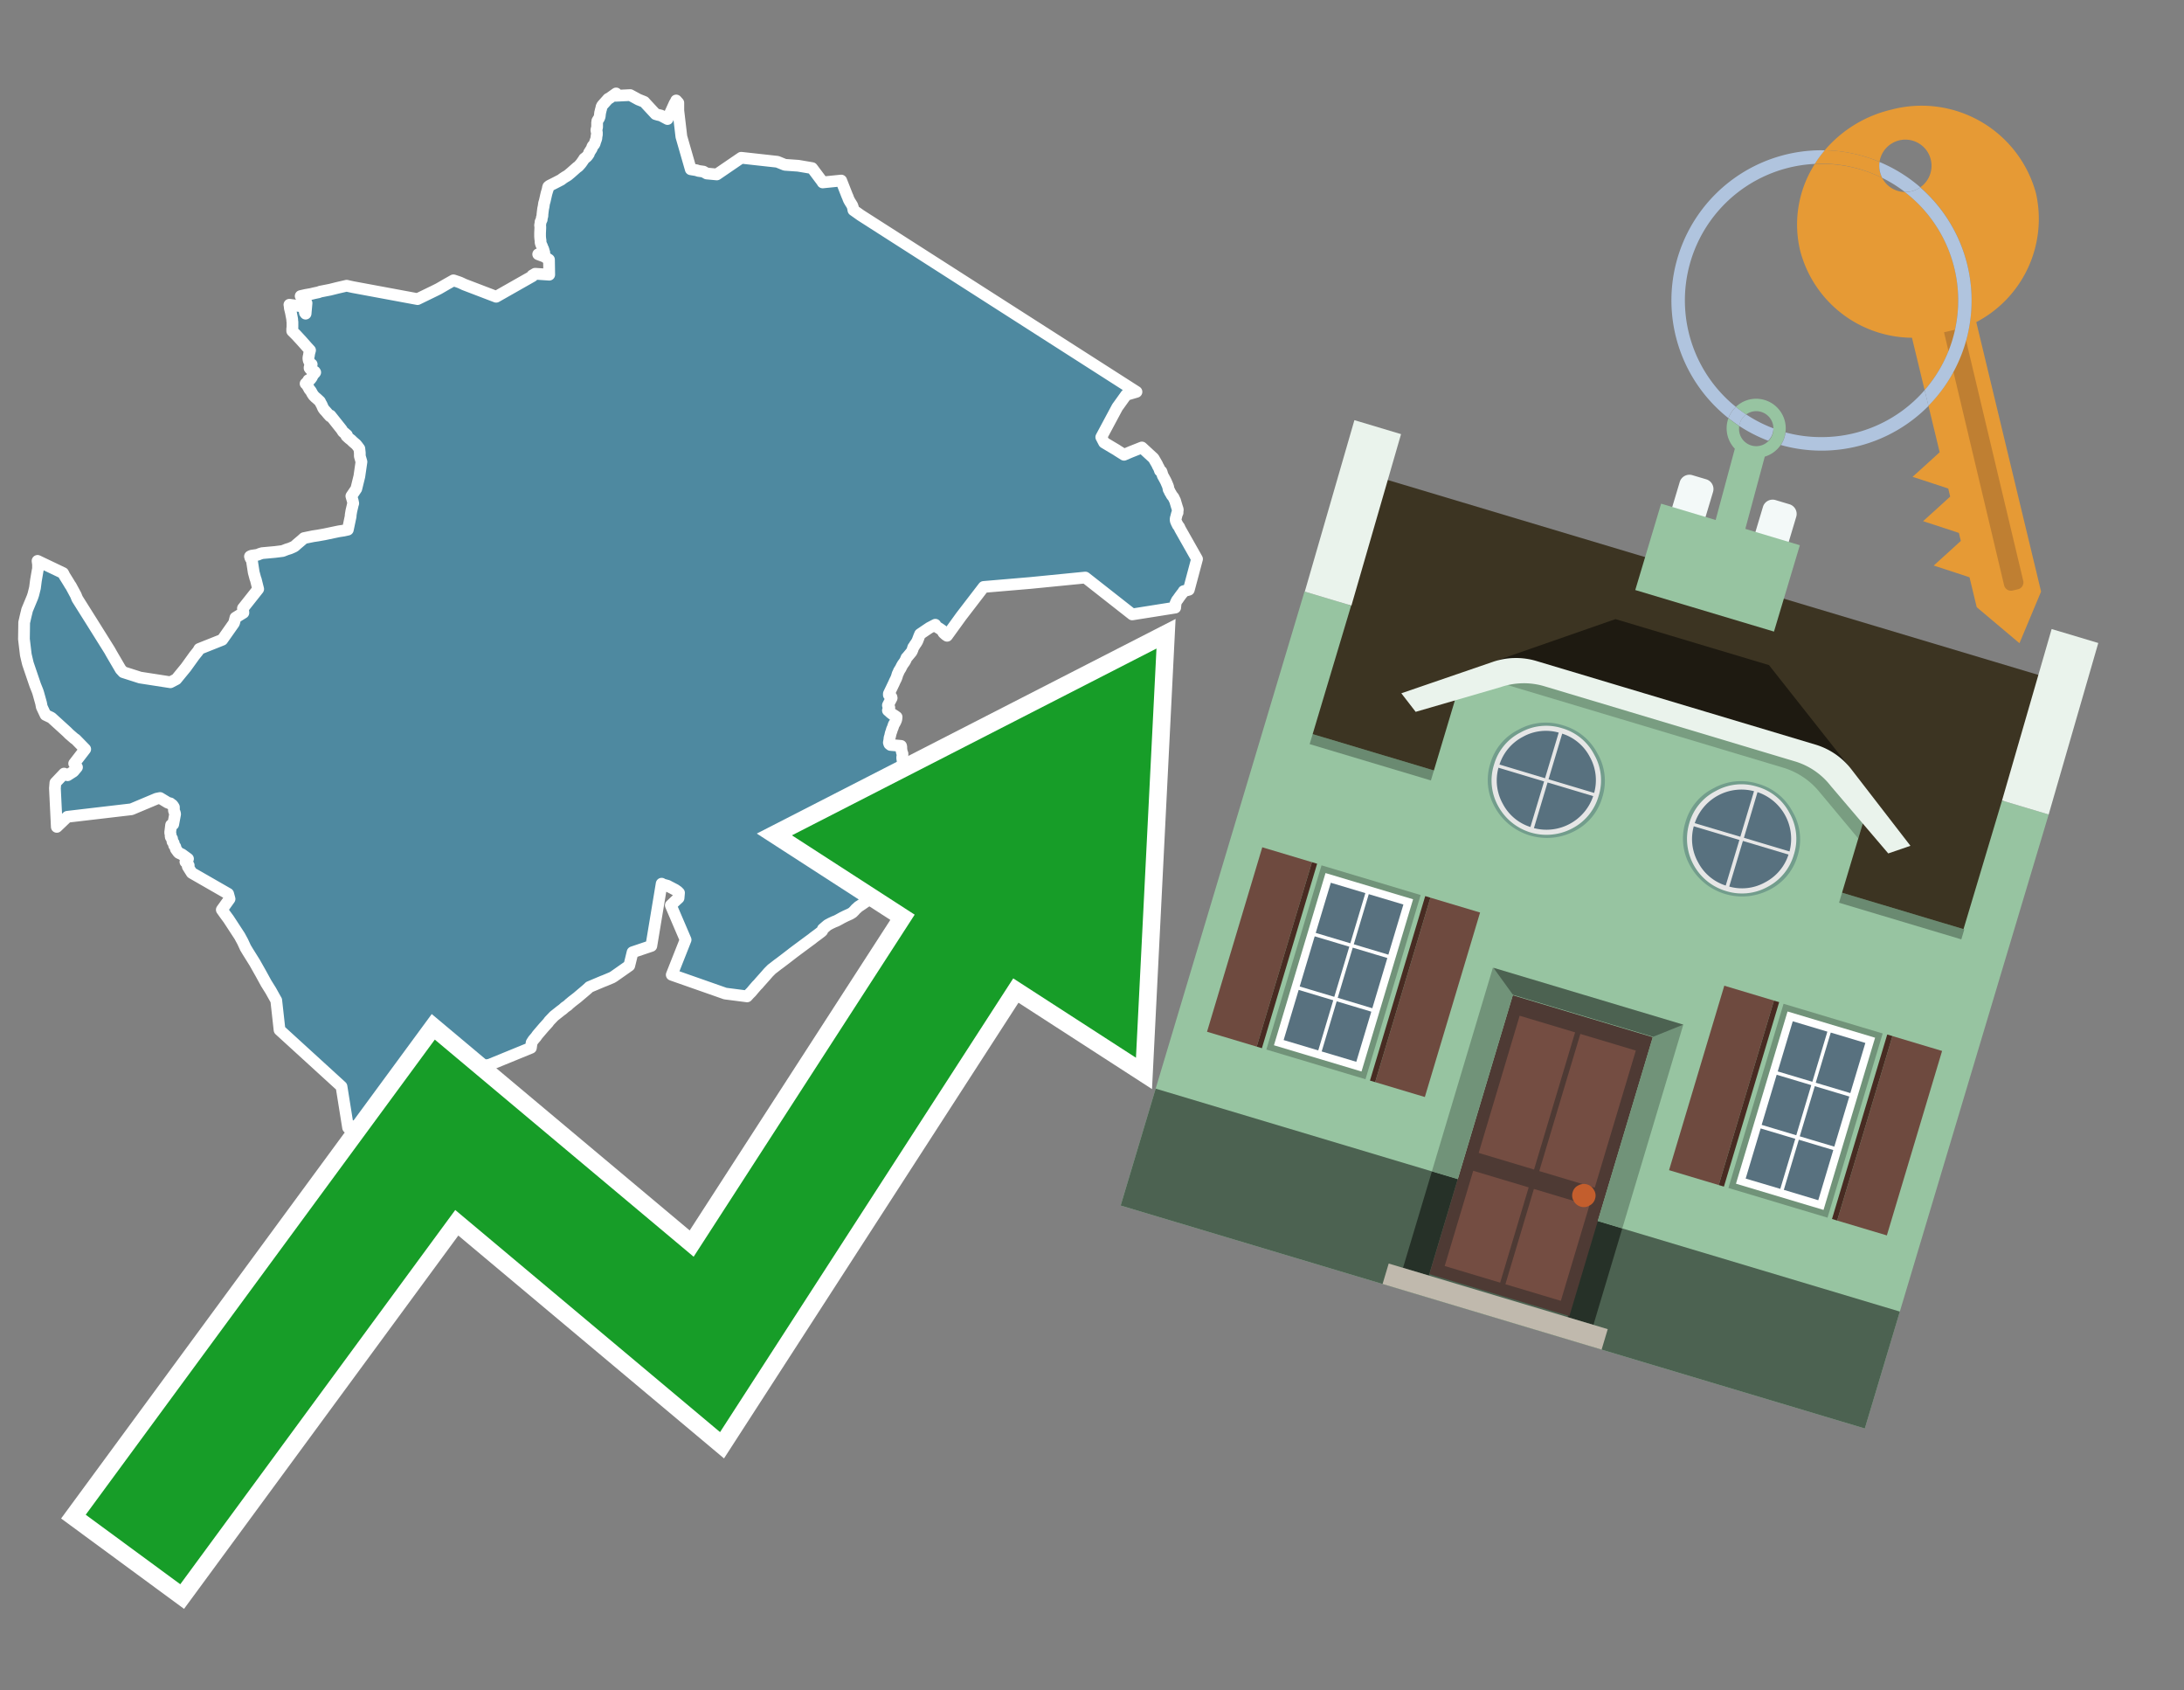 <svg id="Text" xmlns="http://www.w3.org/2000/svg" width="93.05" height="72" viewBox="0 0 93.05 72"><rect x="0" y="0" width="93.05" height="72" fill="#808080" stroke="none"/><polygon points="15.33,19.43 15.33,19.29 15.31,19.11 15.22,18.99 15.17,18.93 15.03,18.81 14.96,18.74 14.88,18.68 14.76,18.57 14.78,18.53 14.72,18.48 14.69,18.45 14.63,18.41 14.6,18.37 14.55,18.29 14.08,17.7 14.06,17.73 13.97,17.63 13.93,17.58 13.86,17.5 13.82,17.46 13.8,17.43 13.77,17.39 13.7,17.23 13.68,17.2 13.63,17.1 13.49,16.97 13.44,16.93 13.36,16.85 13.32,16.79 13.3,16.76 13.28,16.72 13.24,16.65 13.18,16.58 13.15,16.52 13.08,16.4 13.02,16.34 13.08,16.28 13.12,16.24 13.14,16.19 13.22,16.16 13.28,16.08 13.33,15.98 13.35,15.94 13.4,15.9 13.43,15.86 13.41,15.83 13.34,15.79 13.23,15.73 13.19,15.68 13.19,15.65 13.23,15.62 13.25,15.59 13.28,15.52 13.2,15.47 13.19,15.43 13.17,15.39 13.15,15.34 13.14,15.28 13.14,15.24 13.15,15.18 13.16,15.15 13.17,15.07 13.19,14.99 13.21,14.92 13.09,14.79 12.86,14.53 12.74,14.4 12.62,14.27 12.55,14.2 12.45,14.1 12.45,14.03 12.45,14 12.46,13.95 12.46,13.89 12.46,13.78 12.46,13.72 12.45,13.65 12.45,13.61 12.44,13.55 12.39,13.29 12.38,13.25 12.37,13.21 12.36,13.17 12.35,13.13 12.34,13.03 12.33,12.98 12.95,13.06 12.99,13.32 13.02,13.36 13.06,12.91 13.04,12.87 13.01,12.84 12.97,12.8 12.95,12.77 12.91,12.71 12.88,12.67 12.81,12.61 13.03,12.56 13.26,12.52 13.38,12.49 13.57,12.45 13.65,12.42 14.06,12.34 14.38,12.26 14.77,12.17 14.9,12.2 15.04,12.23 17.79,12.74 18.53,12.38 18.69,12.3 19.07,12.08 19.32,11.94 19.53,12.01 19.61,12.04 19.78,12.12 21.14,12.64 22.69,11.76 22.68,11.73 22.8,11.66 23.4,11.7 23.39,11.06 23.33,11.02 23.27,10.98 23.25,10.95 22.93,10.83 23.16,10.88 23.19,10.76 23.17,10.7 23.16,10.66 23.14,10.6 23.11,10.54 23.09,10.48 23.06,10.42 23.05,10.39 23.04,10.36 23.03,10.32 23.03,10.24 23.02,10.19 23.01,10.07 23.01,10.04 23.01,10.01 23.01,9.93 23.02,9.71 23.02,9.65 23.01,9.6 23.03,9.48 23.03,9.45 23.05,9.41 23.08,9.35 23.08,9.29 23.09,9.26 23.1,9.23 23.11,9.2 23.11,9.14 23.12,9.05 23.14,8.89 23.16,8.8 23.18,8.66 23.21,8.56 23.28,8.25 23.3,8.18 23.31,8.15 23.32,8.11 23.34,8.06 23.34,8.02 23.35,7.98 23.36,7.95 23.41,7.91 23.49,7.87 23.63,7.8 23.92,7.65 23.95,7.62 24.01,7.58 24.07,7.54 24.14,7.5 24.2,7.46 24.32,7.36 24.58,7.13 24.64,7.09 24.73,6.99 24.77,6.94 24.86,6.81 24.89,6.76 24.98,6.69 25.02,6.65 25.05,6.61 25.07,6.58 25.09,6.55 25.1,6.5 25.12,6.47 25.19,6.36 25.21,6.33 25.22,6.3 25.24,6.24 25.26,6.21 25.3,6.17 25.33,6.13 25.34,6.1 25.36,6.03 25.39,5.95 25.4,5.92 25.41,5.88 25.41,5.85 25.42,5.78 25.43,5.74 25.43,5.71 25.43,5.67 25.43,5.63 25.41,5.57 25.41,5.53 25.42,5.49 25.43,5.46 25.44,5.41 25.44,5.38 25.44,5.31 25.44,5.25 25.44,5.21 25.45,5.18 25.45,5.15 25.48,5.1 25.52,5.04 25.54,4.99 25.55,4.96 25.57,4.79 25.58,4.76 25.6,4.67 25.61,4.64 25.62,4.61 25.62,4.58 25.63,4.55 25.66,4.49 25.91,4.21 25.97,4.18 26.25,3.98 26.25,4.02 26.24,4.08 26.85,4.05 27.2,4.24 27.45,4.34 27.54,4.44 27.93,4.86 28.03,4.89 28.16,4.92 28.44,5.07 28.74,4.41 28.8,4.31 28.81,4.28 28.9,4.38 28.9,4.71 29.03,5.82 29.43,7.21 29.67,7.25 29.76,7.28 29.97,7.31 30.11,7.39 30.54,7.43 31.58,6.72 33.12,6.89 33.44,7.02 34.01,7.06 34.6,7.16 35.02,7.72 35.05,7.77 35.84,7.69 36.08,8.3 36.1,8.35 36.12,8.39 36.14,8.45 36.17,8.52 36.21,8.59 36.31,8.75 36.34,8.84 36.36,8.95 36.67,9.17 48.42,16.69 47.98,16.82 47.65,17.28 47.62,17.32 47.6,17.35 46.92,18.62 47.04,18.85 47.34,19.03 47.56,19.16 47.62,19.2 47.89,19.37 48.17,19.25 48.65,19.06 49.15,19.52 49.19,19.59 49.3,19.78 49.33,19.85 49.36,19.9 49.38,19.94 49.4,19.99 49.42,20.05 49.48,20.08 49.5,20.13 49.51,20.17 49.54,20.26 49.58,20.33 49.65,20.46 49.68,20.52 49.74,20.66 49.76,20.71 49.77,20.74 49.79,20.85 49.82,20.9 49.84,20.95 49.9,21.05 49.92,21.09 50,21.19 50.04,21.28 50.06,21.31 50.08,21.38 50.14,21.58 50.15,21.61 50.17,21.67 50.18,21.71 50.17,21.79 50.17,21.84 50.15,21.87 50.14,21.9 50.11,22.02 50.09,22.09 50.09,22.12 50.09,22.16 50.1,22.2 50.13,22.27 50.16,22.33 50.19,22.39 50.23,22.43 50.25,22.47 50.27,22.52 51,23.81 50.65,25.12 50.54,25.15 50.43,25.18 50.39,25.25 50.36,25.28 50.27,25.4 50.22,25.47 50.18,25.53 50.15,25.56 50.11,25.64 50.08,25.71 50.08,25.74 50.08,25.79 50.07,25.84 50.07,25.88 48.24,26.17 46.24,24.6 43.91,24.83 41.91,25 40.95,26.25 40.35,27.08 40.29,27.04 40.2,26.96 40.18,26.93 40.17,26.9 40.14,26.85 40.04,26.78 39.91,26.7 39.86,26.64 39.85,26.61 39.6,26.74 39.48,26.82 39.2,27.01 39.15,27.13 39.14,27.16 39.09,27.29 39.07,27.33 39.04,27.38 39.02,27.41 38.99,27.45 38.97,27.48 38.95,27.52 38.91,27.57 38.9,27.6 38.88,27.67 38.84,27.76 38.8,27.81 38.65,27.99 38.62,28.02 38.6,28.07 38.58,28.12 38.54,28.19 38.46,28.3 38.42,28.37 38.37,28.47 38.32,28.55 38.3,28.58 38.27,28.66 38.25,28.69 38.23,28.75 38.21,28.82 38.18,28.9 38.15,28.96 38.12,29.02 38.09,29.09 37.87,29.55 37.87,29.6 37.94,29.65 37.98,29.69 37.99,29.73 37.83,30.04 37.84,30.08 37.89,30.14 37.88,30.17 37.86,30.23 37.83,30.26 37.9,30.32 37.93,30.35 38.02,30.42 38.13,30.49 38.2,30.54 38.19,30.63 38.18,30.67 38.15,30.74 38.12,30.8 38.1,30.83 38.08,30.86 38.07,30.89 38.05,30.95 38.04,30.98 38.03,31.01 38,31.07 37.99,31.12 37.95,31.23 37.93,31.32 37.92,31.37 37.9,31.42 37.89,31.52 37.87,31.63 37.89,31.69 37.94,31.73 38.39,31.77 38.4,31.81 38.4,31.88 38.41,31.97 38.42,32.01 38.43,32.06 38.45,32.1 38.45,32.14 38.45,32.19 38.44,32.25 38.44,32.3 38.46,32.42 38.47,32.47 38.48,32.58 38.5,32.72 38.51,32.76 38.51,32.81 38.52,32.9 38.54,32.98 38.56,33.05 38.57,33.09 38.59,33.12 38.61,33.16 38.63,33.19 38.66,33.22 38.69,33.25 38.71,33.28 38.81,33.41 38.85,33.46 38.93,33.55 38.98,33.61 39.01,33.65 39.04,33.68 39.06,33.71 39.1,33.74 39.14,33.78 39.18,33.81 39.29,33.88 39.32,33.91 39.35,33.96 39.39,34.05 39.41,34.1 39.43,34.14 39.55,34.41 39.56,34.44 39.61,34.59 39.63,34.65 39.64,34.71 39.65,34.75 39.66,34.82 39.67,34.85 39.69,34.88 39.71,34.91 39.75,34.94 39.84,34.98 39.91,35.03 39.98,35.07 40.12,35.17 40.2,35.25 40.23,35.28 40.37,35.32 40.39,35.35 40.42,35.39 40.44,35.42 40.55,35.58 40.65,35.75 40.68,35.8 40.53,35.88 39.85,36.24 37.9,36.79 36.79,36.94 36.85,37.09 36.91,37.25 36.95,37.39 36.98,37.5 37.02,37.6 37.09,37.83 37.33,38.11 36.84,38.44 36.71,38.53 36.62,38.59 36.57,38.62 36.51,38.68 36.47,38.71 36.4,38.79 36.37,38.82 36.32,38.87 36.27,38.9 36.22,38.93 36.02,39.02 35.96,39.05 35.88,39.09 35.7,39.19 35.62,39.23 35.54,39.26 35.39,39.33 35.26,39.4 35.2,39.45 35.06,39.57 35.05,39.6 35.03,39.65 35,39.68 34.83,39.81 34.68,39.92 34.58,40 34.47,40.08 33.93,40.48 33.77,40.6 33.72,40.64 33.46,40.84 33.21,41.03 33.14,41.08 32.96,41.22 32.88,41.28 32.8,41.36 32.74,41.42 32.61,41.57 32.36,41.85 32.31,41.91 32.24,41.98 32.11,42.13 32.01,42.25 31.98,42.28 31.91,42.35 31.83,42.44 30.9,42.32 28.62,41.52 29.21,40.03 28.58,38.56 28.79,38.36 28.91,38.25 28.93,38.03 28.87,37.97 28.77,37.9 28.56,37.79 28.5,37.76 28.45,37.73 28.34,37.7 28.23,37.67 28.19,37.64 27.75,40.29 26.95,40.56 26.87,40.89 26.81,41.13 26.14,41.6 26.07,41.64 25.76,41.77 25.68,41.8 25.11,42.04 25.07,42.08 24.98,42.16 24.59,42.49 24.37,42.66 24.3,42.72 24.25,42.76 24.19,42.82 24.06,42.91 24.03,42.94 23.96,43 23.89,43.05 23.84,43.09 23.6,43.28 23.4,43.49 23.35,43.56 23.16,43.77 22.92,44.05 22.88,44.1 22.84,44.16 22.72,44.3 22.65,44.41 22.62,44.63 20.86,45.35 17.35,45.95 17.18,47.32 15.76,47.82 14.83,48.03 14.55,46.28 11.91,43.87 11.77,42.61 11.74,42.56 11.54,42.2 11.34,41.88 11.11,41.46 10.85,41 10.8,40.92 10.55,40.52 10.46,40.37 10.34,40.11 10.21,39.87 9.74,39.15 9.6,38.96 9.45,38.75 9.78,38.29 9.72,38.07 8.17,37.18 8,36.91 8.04,36.86 7.94,36.75 7.9,36.71 7.98,36.64 8,36.61 8.01,36.58 7.97,36.55 7.75,36.39 7.62,36.33 7.59,36.3 7.51,36.19 7.49,36.16 7.48,36.11 7.47,36.07 7.42,36.01 7.4,35.91 7.35,35.85 7.33,35.72 7.31,35.69 7.28,35.66 7.27,35.63 7.27,35.54 7.26,35.51 7.25,35.46 7.29,35.14 7.38,35.11 7.46,34.68 7.45,34.62 7.42,34.56 7.41,34.51 7.41,34.38 7.38,34.33 7.34,34.28 7.28,34.25 7.26,34.22 7.15,34.19 6.82,33.99 6.67,34.02 5.6,34.47 2.87,34.79 2.42,35.22 2.34,33.58 2.36,33.34 2.73,32.95 2.88,33.02 3.13,32.86 3.28,32.68 3.16,32.52 3.63,31.91 3.22,31.49 3.17,31.46 2.95,31.27 2.85,31.17 2.19,30.57 1.94,30.45 1.78,30.11 1.75,29.95 1.63,29.52 1.6,29.43 1.5,29.18 1.19,28.27 1.18,28.23 1.1,27.89 1.02,27.22 1.03,26.51 1.05,26.43 1.07,26.34 1.1,26.21 1.12,26.13 1.14,26.05 1.15,26 1.16,25.97 1.38,25.44 1.42,25.32 1.49,25.04 1.53,24.73 1.6,24.32 1.61,24.27 1.62,24.23 1.62,24.14 1.62,24.05 1.62,24.02 1.61,23.97 1.6,23.89 2.69,24.41 2.75,24.53 2.9,24.77 2.99,24.92 3.02,24.96 3.23,25.35 3.29,25.5 3.78,26.28 3.85,26.39 4.67,27.7 4.76,27.86 5.14,28.51 5.25,28.63 5.97,28.86 7.26,29.06 7.51,28.93 7.92,28.43 8.28,27.93 8.44,27.73 8.49,27.64 9.47,27.25 9.97,26.54 9.99,26.47 10.03,26.31 10.37,26.1 10.35,25.91 11,25.09 10.95,24.89 10.9,24.69 10.88,24.64 10.81,24.38 10.73,23.86 10.67,23.77 10.65,23.7 10.71,23.67 10.98,23.63 11.07,23.59 11.17,23.56 11.72,23.51 12.04,23.47 12.22,23.4 12.35,23.36 12.42,23.33 12.51,23.29 12.56,23.26 12.66,23.17 12.85,23.01 12.95,22.92 13.34,22.84 13.54,22.81 13.82,22.76 14.01,22.72 14.2,22.68 14.44,22.63 14.64,22.6 14.82,22.56 14.94,21.99 14.94,21.94 14.97,21.76 15.02,21.55 15.03,21.5 15.05,21.44 15.03,21.34 14.97,21.13 15.18,20.82 15.31,20.29 15.4,19.67 " fill="#4e89a0" stroke="#fff" stroke-linejoin="round" stroke-width="0.5"/><polygon points="49.272 27.624 33.741 35.58 38.97 38.959 29.553 53.529 18.525 44.281 3.652 64.518 7.681 67.479 19.396 51.538 30.678 60.999 43.169 41.673 48.398 45.053 49.272 27.624" fill="none" stroke="#fff" stroke-miterlimit="10" stroke-width="1.5"/><polygon points="49.272 27.624 33.741 35.58 38.97 38.959 29.553 53.529 18.525 44.281 3.652 64.518 7.681 67.479 19.396 51.538 30.678 60.999 43.169 41.673 48.398 45.053 49.272 27.624" fill="#179d28"/><path d="M80.19,7.577a1.16,1.16,0,0,1-.094-.251,1.114,1.114,0,0,1-.018-.429A6.367,6.367,0,0,0,77.743,6.4a5.269,5.269,0,0,0-.423.577c.1,0,.192-.007.288-.007A5.794,5.794,0,0,1,80.19,7.577Z" fill="#e69a35"/><path d="M77.608,6.4A6.394,6.394,0,0,0,73.64,17.81a1.26,1.26,0,0,1,.317-.48A5.821,5.821,0,0,1,77.32,6.981a5.269,5.269,0,0,1,.423-.577Z" fill="#b0c4de"/><path d="M84.2,13.72a4.962,4.962,0,0,0,2.545-5.48,5.047,5.047,0,0,0-6.179-3.566A5.322,5.322,0,0,0,77.743,6.4a6.367,6.367,0,0,1,2.335.493,1.114,1.114,0,1,1,1.736,1.084,6.392,6.392,0,0,1,.347,9.3l.479,1.985-.438.4-.716.648.92.3.6.2.082.341-.438.4-.716.648.92.3.605.2.082.341-.438.4-.716.649.92.3.605.2.307,1.274,1.821,1.534.921-2.2Z" fill="#e69a35"/><path d="M81.154,8.179a1.115,1.115,0,0,1-.964-.6,5.794,5.794,0,0,0-2.582-.6c-.1,0-.192,0-.288.007a4.783,4.783,0,0,0-.625,3.685,4.962,4.962,0,0,0,4.765,3.715L82,16.617a5.82,5.82,0,0,0-.846-8.438Z" fill="#e69a35"/><path d="M74.1,18.142a6.386,6.386,0,0,0,1.232.63.73.73,0,0,0,.224-.527h0a5.783,5.783,0,0,1-1.159-.593A.733.733,0,0,0,74.1,18.142Z" fill="#b0c4de"/><path d="M74.4,17.652q-.228-.152-.44-.322a1.26,1.26,0,0,0-.317.48c.148.117.3.228.46.332A.733.733,0,0,1,74.4,17.652Z" fill="#b0c4de"/><path d="M74.824,16.984a1.257,1.257,0,0,0-.867.346c.141.114.288.222.44.322a.731.731,0,0,1,1.159.593h0a.732.732,0,1,1-1.463,0,.7.7,0,0,1,.007-.1c-.158-.1-.312-.215-.46-.332a1.258,1.258,0,0,0,.273,1.3l-.979,3.635,1.275.341.98-3.639a1.266,1.266,0,0,0,.681-.5,1.249,1.249,0,0,0,.2-.538,1.328,1.328,0,0,0,.012-.168A1.262,1.262,0,0,0,74.824,16.984Z" fill="#97c4a1"/><path d="M85.974,25.1l-.226.053a.3.3,0,0,1-.362-.223l-2.56-10.777.81-.193L86.2,24.736A.3.3,0,0,1,85.974,25.1Z" fill="#bf7f32"/><path d="M80.1,7.326a1.16,1.16,0,0,0,.094.251,5.833,5.833,0,0,1,.964.6,1.137,1.137,0,0,0,.287-.031,1.108,1.108,0,0,0,.373-.167A6.371,6.371,0,0,0,80.078,6.9,1.114,1.114,0,0,0,80.1,7.326Z" fill="#b0c4de"/><path d="M77.608,18.618a5.836,5.836,0,0,1-1.534-.2,1.24,1.24,0,0,1-.2.537,6.4,6.4,0,0,0,6.291-1.666L82,16.617A5.807,5.807,0,0,1,77.608,18.618Z" fill="#b0c4de"/><path d="M81.814,7.981a1.108,1.108,0,0,1-.373.167,1.137,1.137,0,0,1-.287.031A5.82,5.82,0,0,1,82,16.617l.161.667a6.392,6.392,0,0,0-.347-9.3Z" fill="#b0c4de"/><polygon points="83.79 39.753 55.78 31.364 58.988 20.404 86.964 28.783 83.79 39.753 83.79 39.753" fill="#3c3422" fill-rule="evenodd"/><polygon points="81.705 53.32 87.284 34.692 85.297 34.097 83.656 39.575 55.926 31.269 57.567 25.791 55.579 25.196 47.746 51.348 79.451 60.844 81.705 53.32" fill="#97c4a1" fill-rule="evenodd"/><rect x="69.522" y="21.148" width="0.444" height="28.983" transform="translate(15.592 92.226) rotate(-73.326)" opacity="0.3"/><polygon points="87.284 34.692 85.297 34.097 87.411 26.793 89.398 27.388 87.284 34.692 87.284 34.692" fill="#eaf3ec" fill-rule="evenodd"/><polygon points="57.578 25.794 55.591 25.199 57.705 17.896 59.692 18.491 57.578 25.794 57.578 25.794" fill="#eaf3ec" fill-rule="evenodd"/><polygon points="79.451 60.844 80.943 55.865 49.238 46.369 47.747 51.348 79.451 60.844 79.451 60.844" fill="#4c6251" fill-rule="evenodd"/><path d="M71.566,20.528l-.522,1.743,1.418.425.523-1.744a.432.432,0,0,0-.289-.536l-.593-.177A.431.431,0,0,0,71.566,20.528Z" fill="#f3f9f8" fill-rule="evenodd"/><path d="M75.111,21.589l-.522,1.743,1.418.425.522-1.743a.43.43,0,0,0-.289-.536l-.593-.178A.43.43,0,0,0,75.111,21.589Z" fill="#f3f9f8" fill-rule="evenodd"/><polygon points="75.368 28.329 68.829 26.37 63.807 28.121 78.733 32.591 75.368 28.329" fill="#1e1a11"/><polygon points="78.248 32.422 64.442 28.287 62.236 28.998 60.064 36.247 77.453 41.455 79.651 34.116 78.248 32.422" fill="#97c4a1"/><path d="M77.74,32.516S65.088,28.725,65,28.7l-.938.43,11.892,3.562a3.175,3.175,0,0,1,1.532,1l1.685,2.02.327-1.09Z" fill-rule="evenodd" opacity="0.2"/><path d="M77.35,31.716,65.458,28.154a3.041,3.041,0,0,0-1.854.037l-3.9,1.339.611.79,3.626-1.054a3.045,3.045,0,0,1,1.855-.037l10.673,3.2A3.028,3.028,0,0,1,78,33.477l2.45,2.874.945-.325-2.518-3.26A3.036,3.036,0,0,0,77.35,31.716Z" fill="#eaf3ec"/><polygon points="76.683 23.223 70.773 21.453 69.671 25.132 75.581 26.902 76.683 23.223 76.683 23.223" fill="#97c4a1" fill-rule="evenodd"/><g id="Symbol_9_0_Layer2_0_MEMBER_8_MEMBER_21_MEMBER_0_FILL" data-name="Symbol 9 0 Layer2 0 MEMBER 8 MEMBER 21 MEMBER 0 FILL"><path d="M66.584,30.892a2.39,2.39,0,0,0-1.891.189,2.317,2.317,0,0,0-1.2,1.448A2.345,2.345,0,0,0,63.7,34.4a2.528,2.528,0,0,0,3.367,1.008,2.339,2.339,0,0,0,1.2-1.447,2.313,2.313,0,0,0-.208-1.87A2.394,2.394,0,0,0,66.584,30.892Z" fill="#729d8c"/></g><g id="Symbol_9_0_Layer2_0_MEMBER_8_MEMBER_21_MEMBER_1_FILL" data-name="Symbol 9 0 Layer2 0 MEMBER 8 MEMBER 21 MEMBER 1 FILL"><path d="M66.547,31.016a2.241,2.241,0,0,0-1.769.185,2.213,2.213,0,0,0-1.127,1.376,2.239,2.239,0,0,0,.185,1.768,2.341,2.341,0,0,0,3.145.942,2.234,2.234,0,0,0,1.126-1.376,2.207,2.207,0,0,0-.185-1.768A2.237,2.237,0,0,0,66.547,31.016Z" fill="#e6e6e6"/></g><g id="Symbol_9_0_Layer2_0_MEMBER_8_MEMBER_21_MEMBER_2_MEMBER_0_FILL" data-name="Symbol 9 0 Layer2 0 MEMBER 8 MEMBER 21 MEMBER 2 MEMBER 0 FILL"><path d="M65.787,33.284,63.843,32.7a2.036,2.036,0,0,0,.186,1.539,2.015,2.015,0,0,0,1.175.986Z" fill="#58717f"/></g><g id="Symbol_9_0_Layer2_0_MEMBER_8_MEMBER_21_MEMBER_2_MEMBER_1_FILL" data-name="Symbol 9 0 Layer2 0 MEMBER 8 MEMBER 21 MEMBER 2 MEMBER 1 FILL"><path d="M65.827,33.148l.582-1.944a2.01,2.01,0,0,0-1.523.178,2.037,2.037,0,0,0-1,1.183Z" fill="#58717f"/></g><g id="Symbol_9_0_Layer2_0_MEMBER_8_MEMBER_21_MEMBER_2_MEMBER_2_FILL" data-name="Symbol 9 0 Layer2 0 MEMBER 8 MEMBER 21 MEMBER 2 MEMBER 2 FILL"><path d="M67.878,33.91l-1.943-.582-.582,1.944a2.1,2.1,0,0,0,2.525-1.362Z" fill="#58717f"/></g><g id="Symbol_9_0_Layer2_0_MEMBER_8_MEMBER_21_MEMBER_2_MEMBER_3_FILL" data-name="Symbol 9 0 Layer2 0 MEMBER 8 MEMBER 21 MEMBER 2 MEMBER 3 FILL"><path d="M66.558,31.249l-.582,1.943,1.943.582a2.031,2.031,0,0,0-.186-1.539A2.009,2.009,0,0,0,66.558,31.249Z" fill="#58717f"/></g><g id="Symbol_9_0_Layer2_0_MEMBER_8_MEMBER_21_MEMBER_0_FILL-2" data-name="Symbol 9 0 Layer2 0 MEMBER 8 MEMBER 21 MEMBER 0 FILL"><path d="M74.9,33.384a2.4,2.4,0,0,0-1.891.189,2.316,2.316,0,0,0-1.2,1.448,2.341,2.341,0,0,0,.209,1.87A2.527,2.527,0,0,0,75.387,37.9a2.345,2.345,0,0,0,1.2-1.447,2.314,2.314,0,0,0-.209-1.87A2.389,2.389,0,0,0,74.9,33.384Z" fill="#729d8c"/></g><g id="Symbol_9_0_Layer2_0_MEMBER_8_MEMBER_21_MEMBER_1_FILL-2" data-name="Symbol 9 0 Layer2 0 MEMBER 8 MEMBER 21 MEMBER 1 FILL"><path d="M74.867,33.508a2.239,2.239,0,0,0-1.768.185,2.21,2.21,0,0,0-1.127,1.376,2.316,2.316,0,0,0,1.564,2.883,2.261,2.261,0,0,0,1.765-.173A2.237,2.237,0,0,0,76.428,36.4a2.209,2.209,0,0,0-.185-1.769A2.239,2.239,0,0,0,74.867,33.508Z" fill="#e6e6e6"/></g><g id="Symbol_9_0_Layer2_0_MEMBER_8_MEMBER_21_MEMBER_2_MEMBER_0_FILL-2" data-name="Symbol 9 0 Layer2 0 MEMBER 8 MEMBER 21 MEMBER 2 MEMBER 0 FILL"><path d="M74.107,35.776l-1.943-.582a2.031,2.031,0,0,0,.186,1.539,2.009,2.009,0,0,0,1.175.986Z" fill="#58717f"/></g><g id="Symbol_9_0_Layer2_0_MEMBER_8_MEMBER_21_MEMBER_2_MEMBER_1_FILL-2" data-name="Symbol 9 0 Layer2 0 MEMBER 8 MEMBER 21 MEMBER 2 MEMBER 1 FILL"><path d="M74.148,35.64,74.73,33.7a2.1,2.1,0,0,0-2.525,1.362Z" fill="#58717f"/></g><g id="Symbol_9_0_Layer2_0_MEMBER_8_MEMBER_21_MEMBER_2_MEMBER_2_FILL-2" data-name="Symbol 9 0 Layer2 0 MEMBER 8 MEMBER 21 MEMBER 2 MEMBER 2 FILL"><path d="M76.2,36.4l-1.943-.582-.582,1.944a2.015,2.015,0,0,0,1.523-.178A2.036,2.036,0,0,0,76.2,36.4Z" fill="#58717f"/></g><g id="Symbol_9_0_Layer2_0_MEMBER_8_MEMBER_21_MEMBER_2_MEMBER_3_FILL-2" data-name="Symbol 9 0 Layer2 0 MEMBER 8 MEMBER 21 MEMBER 2 MEMBER 3 FILL"><path d="M74.879,33.741,74.3,35.684l1.943.582a2.1,2.1,0,0,0-1.361-2.525Z" fill="#58717f"/></g><polygon points="51.426 43.946 53.542 44.58 55.896 36.723 53.78 36.089 51.426 43.946 51.426 43.946" fill="#6e4a3f" fill-rule="evenodd"/><polygon points="53.542 44.58 53.764 44.647 56.117 36.789 55.896 36.723 53.542 44.58 53.542 44.58" fill="#482b22" fill-rule="evenodd"/><polygon points="60.706 46.726 58.59 46.092 60.943 38.235 63.059 38.868 60.706 46.726 60.706 46.726" fill="#6e4a3f" fill-rule="evenodd"/><polygon points="58.59 46.092 58.368 46.026 60.722 38.168 60.943 38.235 58.59 46.092 58.59 46.092" fill="#482b22" fill-rule="evenodd"/><rect x="53.146" y="39.209" width="8.19" height="4.408" transform="translate(1.145 84.365) rotate(-73.326)" fill="#719379"/><polygon points="60.205 38.304 56.474 37.187 54.277 44.522 58.008 45.639 60.205 38.304 60.205 38.304" fill="#fff" fill-rule="evenodd"/><path d="M59.792,38.527l-.64,2.136-1.474-.442.639-2.135,1.475.441Zm-1.621-.485-.64,2.136-1.474-.442L56.7,37.6l1.474.442Zm-2.158,1.84,1.475.441-.64,2.136-1.474-.441.639-2.136Zm-.683,2.282,1.474.441-.639,2.136L54.69,44.3l.64-2.135Zm.981,2.621.639-2.136,1.475.442-.64,2.135-1.474-.441Zm2.158-1.84L56.994,42.5l.64-2.136,1.474.442-.639,2.136Z" fill="#58717f" fill-rule="evenodd"/><polygon points="80.39 52.621 78.274 51.988 80.628 44.13 82.743 44.764 80.39 52.621 80.39 52.621" fill="#6e4a3f" fill-rule="evenodd"/><polygon points="78.274 51.988 78.053 51.921 80.406 44.064 80.628 44.13 78.274 51.988 78.274 51.988" fill="#482b22" fill-rule="evenodd"/><polygon points="71.111 49.842 73.227 50.476 75.58 42.619 73.464 41.985 71.111 49.842 71.111 49.842" fill="#6e4a3f" fill-rule="evenodd"/><polygon points="73.227 50.476 73.448 50.542 75.802 42.685 75.58 42.619 73.227 50.476 73.227 50.476" fill="#482b22" fill-rule="evenodd"/><rect x="72.83" y="45.105" width="8.19" height="4.408" transform="translate(9.534 107.426) rotate(-73.326)" fill="#719379"/><polygon points="76.159 43.083 79.889 44.2 77.692 51.535 73.962 50.418 76.159 43.083 76.159 43.083" fill="#fff" fill-rule="evenodd"/><path d="M76.381,43.5l1.475.442-.64,2.135-1.475-.441.64-2.136ZM78,43.981l1.474.442-.64,2.136-1.474-.442L78,43.981Zm.791,2.724-.64,2.135L76.679,48.4l.64-2.136,1.474.442Zm-.684,2.282-.639,2.135L76,50.68l.64-2.135,1.474.442Zm-2.26,1.65L74.375,50.2l.639-2.135,1.475.441-.64,2.136Zm-.791-2.724.64-2.135,1.474.441-.639,2.136-1.475-.442Z" fill="#58717f" fill-rule="evenodd"/><polygon points="67.888 56.431 69.118 52.323 68.019 51.994 66.789 56.102 67.888 56.431 67.888 56.431" fill="#263128" fill-rule="evenodd"/><polygon points="60.877 54.331 62.108 50.223 61.007 49.894 59.776 54.002 60.877 54.331 60.877 54.331" fill="#263128" fill-rule="evenodd"/><g id="Symbol_9_0_Layer2_0_MEMBER_8_MEMBER_12_MEMBER_0_FILL" data-name="Symbol 9 0 Layer2 0 MEMBER 8 MEMBER 12 MEMBER 0 FILL"><path d="M70.418,44.178l-5.965-1.786L60.9,54.27l5.964,1.786Z" fill="#4e3a34"/></g><g id="Symbol_9_0_Layer2_0_MEMBER_8_MEMBER_12_MEMBER_1_MEMBER_0_FILL" data-name="Symbol 9 0 Layer2 0 MEMBER 8 MEMBER 12 MEMBER 1 MEMBER 0 FILL"><path d="M65.358,49.815l1.75-5.843-2.363-.708L63,49.107Z" fill="#744d42"/></g><g id="Symbol_9_0_Layer2_0_MEMBER_8_MEMBER_12_MEMBER_1_MEMBER_1_FILL" data-name="Symbol 9 0 Layer2 0 MEMBER 8 MEMBER 12 MEMBER 1 MEMBER 1 FILL"><path d="M67.331,44.039l-1.75,5.842,2.364.708,1.75-5.842Z" fill="#744d42"/></g><g id="Symbol_9_0_Layer2_0_MEMBER_8_MEMBER_12_MEMBER_2_MEMBER_0_FILL" data-name="Symbol 9 0 Layer2 0 MEMBER 8 MEMBER 12 MEMBER 2 MEMBER 0 FILL"><path d="M63.915,54.633l1.215-4.058-2.363-.707-1.215,4.057Z" fill="#744d42"/></g><g id="Symbol_9_0_Layer2_0_MEMBER_8_MEMBER_12_MEMBER_2_MEMBER_1_FILL" data-name="Symbol 9 0 Layer2 0 MEMBER 8 MEMBER 12 MEMBER 2 MEMBER 1 FILL"><path d="M66.5,55.407l1.215-4.057-2.363-.708L64.138,54.7Z" fill="#744d42"/></g><g id="Symbol_9_0_Layer2_0_MEMBER_8_MEMBER_13_FILL" data-name="Symbol 9 0 Layer2 0 MEMBER 8 MEMBER 13 FILL"><path d="M67.959,51.058a.439.439,0,0,0-.045-.367.487.487,0,0,0-.669-.2.445.445,0,0,0-.239.282.457.457,0,0,0,.041.378.481.481,0,0,0,.293.242.459.459,0,0,0,.377-.042A.453.453,0,0,0,67.959,51.058Z" fill="#c35e2d"/></g><g id="Symbol_9_0_Layer2_0_MEMBER_8_MEMBER_14_FILL" data-name="Symbol 9 0 Layer2 0 MEMBER 8 MEMBER 14 FILL"><path d="M64.557,42.047l-.951-.833-2.6,8.68,1.1.329Z" fill="#719379"/></g><g id="Symbol_9_0_Layer2_0_MEMBER_8_MEMBER_15_FILL" data-name="Symbol 9 0 Layer2 0 MEMBER 8 MEMBER 15 FILL"><path d="M71.718,43.643l-1.2.19L68.072,52.01l1.046.313Z" fill="#719379"/></g><g id="Symbol_9_0_Layer2_0_MEMBER_8_MEMBER_16_FILL" data-name="Symbol 9 0 Layer2 0 MEMBER 8 MEMBER 16 FILL"><path d="M63.627,41.22l.836,1.156,5.961,1.786,1.294-.519Z" fill="#4c6251"/></g><polygon points="58.905 54.69 59.166 53.819 68.498 56.614 68.237 57.485 58.905 54.69 58.905 54.69" fill="#c0b9ad" fill-rule="evenodd"/></svg>